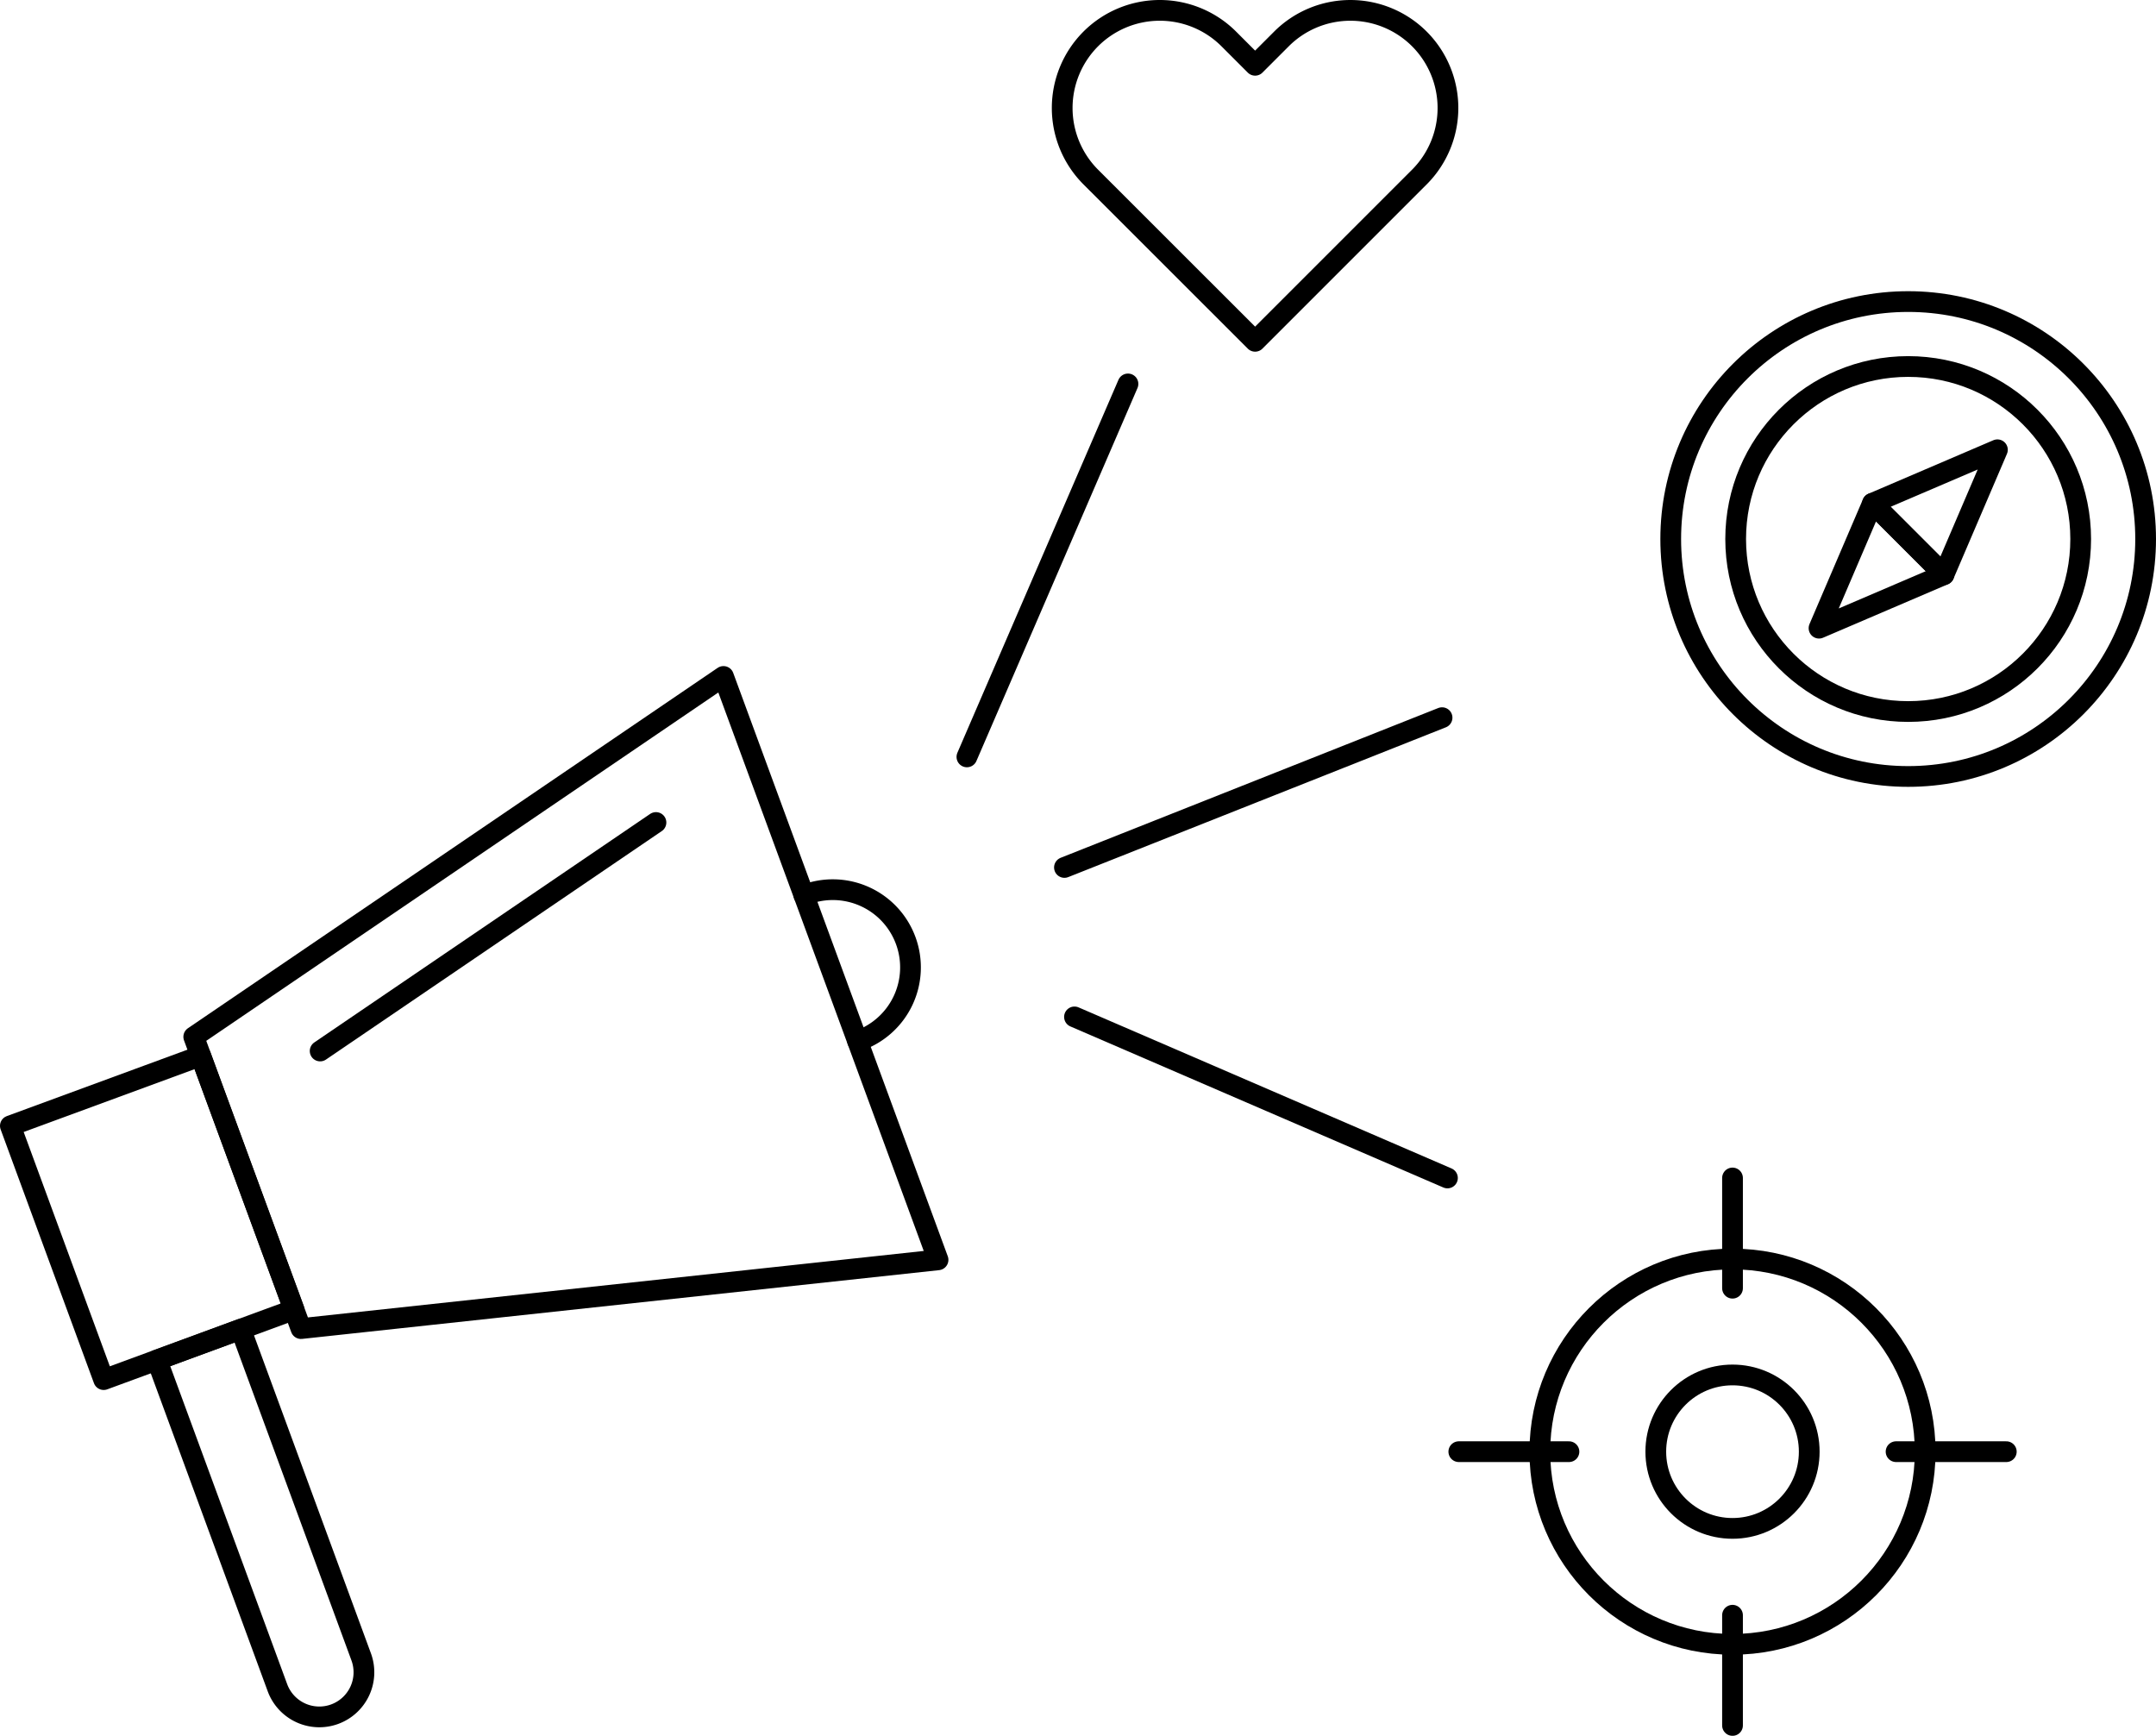 <svg xmlns="http://www.w3.org/2000/svg" viewBox="0 0 259.95 209.29"><defs><style>.cls-1{fill:none;stroke:#000;stroke-linecap:round;stroke-linejoin:round;stroke-width:2.5px;}</style></defs><g id="Ebene_2" data-name="Ebene 2"><g id="Ebene_1-2" data-name="Ebene 1"><path class="cls-1" d="M171.14,4.7a11.78,11.78,0,0,1,0,16.64L151.33,41.15,131.51,21.34a11.78,11.78,0,0,1,0-16.64h0a11.77,11.77,0,0,1,16.65,0l3.17,3.17L154.5,4.7a11.76,11.76,0,0,1,16.64,0Z"></path><circle class="cls-1" cx="208.89" cy="175.03" r="23.23"></circle><circle class="cls-1" cx="208.89" cy="175.03" r="9.25"></circle><line class="cls-1" x1="208.89" y1="142.03" x2="208.89" y2="155.32"></line><line class="cls-1" x1="208.89" y1="194.75" x2="208.89" y2="208.04"></line><line class="cls-1" x1="241.9" y1="175.03" x2="228.61" y2="175.03"></line><line class="cls-1" x1="189.17" y1="175.03" x2="175.89" y2="175.03"></line><circle class="cls-1" cx="230.07" cy="64.99" r="20.8"></circle><circle class="cls-1" cx="230.07" cy="64.99" r="28.63"></circle><polygon class="cls-1" points="234.38 69.29 225.77 60.68 240.83 54.23 234.38 69.29"></polygon><polygon class="cls-1" points="234.38 69.29 225.77 60.68 219.32 75.74 234.38 69.29"></polygon><rect class="cls-1" x="6.13" y="130.52" width="24.45" height="32.6" transform="translate(-49.55 15.36) rotate(-20.19)"></rect><path class="cls-1" d="M96.93,107.94a9.37,9.37,0,1,1,6.47,17.58"></path><polygon class="cls-1" points="113.1 151.9 36.29 160.19 23.36 125.01 87.23 81.56 113.1 151.9"></polygon><line class="cls-1" x1="38.6" y1="126.72" x2="79.09" y2="99.17"></line><path class="cls-1" d="M26.79,160.66H37.55a0,0,0,0,1,0,0v42.09a5.38,5.38,0,0,1-5.38,5.38h0a5.38,5.38,0,0,1-5.38-5.38V160.66a0,0,0,0,1,0,0Z" transform="translate(-61.67 22.44) rotate(-20.19)"></path><line class="cls-1" x1="116.58" y1="91.26" x2="136" y2="46.29"></line><line class="cls-1" x1="129.55" y1="122.61" x2="174.52" y2="142.03"></line><line class="cls-1" x1="128.34" y1="104.59" x2="173.87" y2="86.53"></line></g></g></svg>